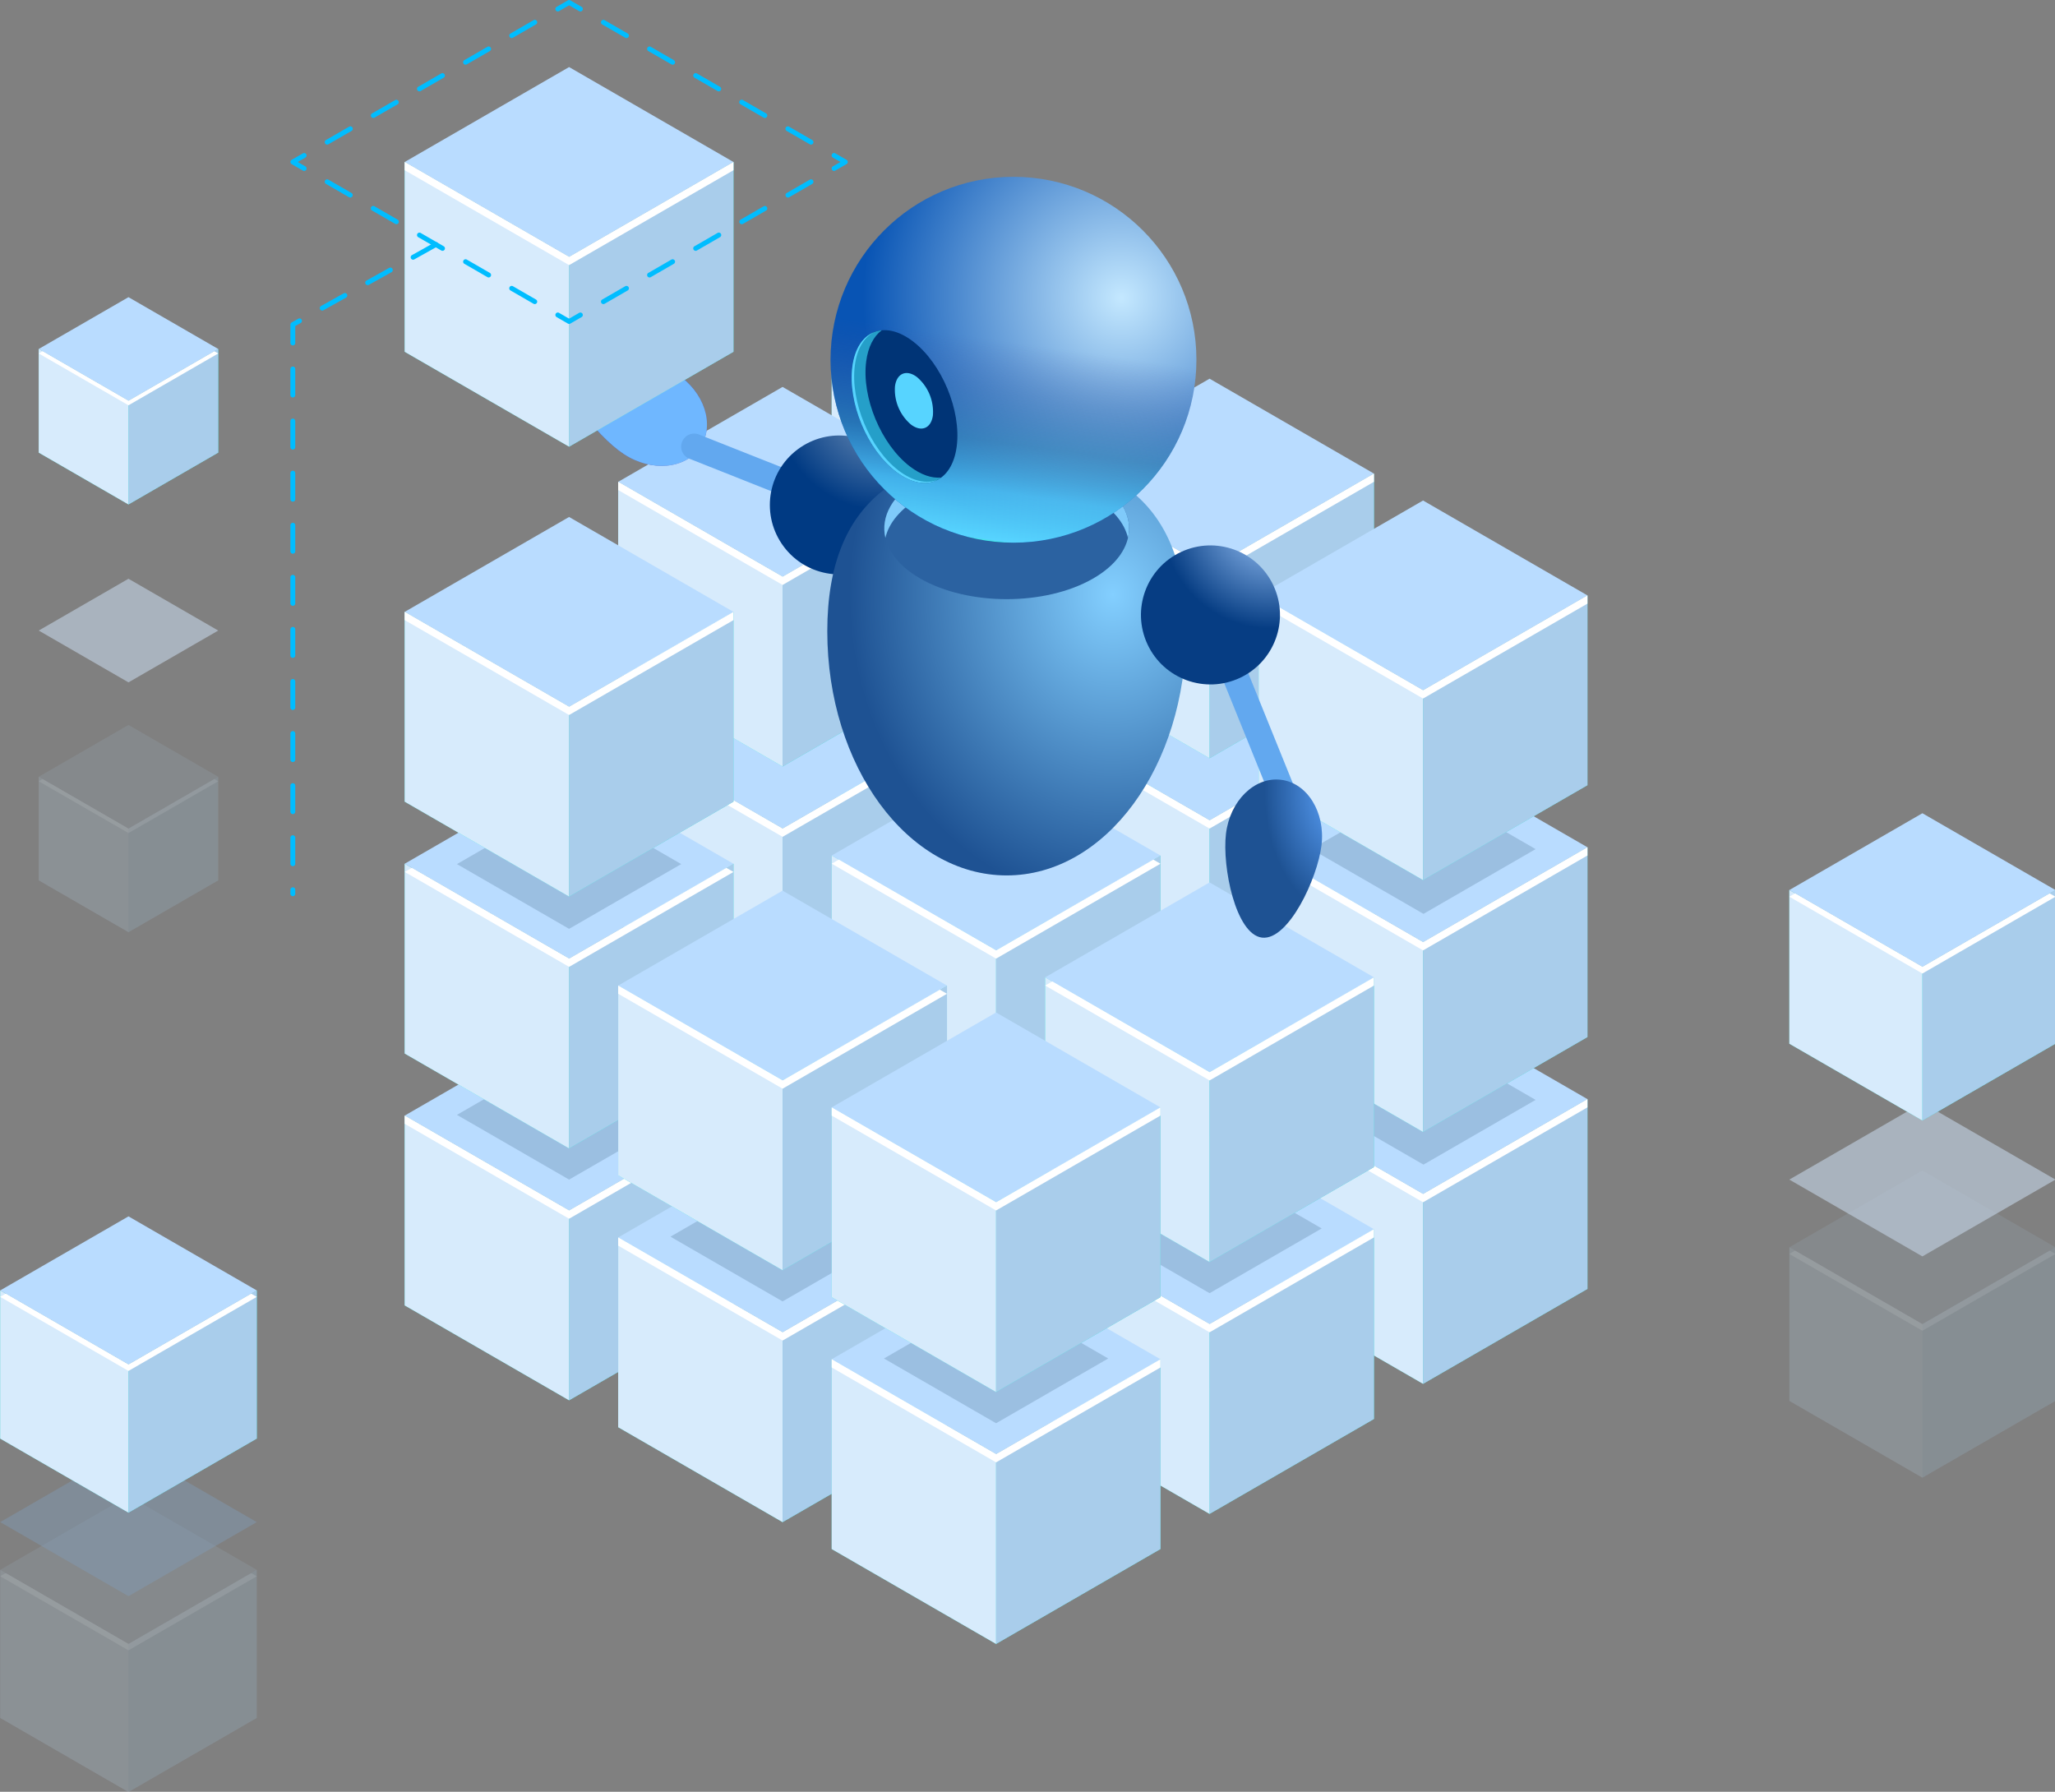 <svg height="400" viewBox="0 0 458.77 400" width="458.77" xmlns="http://www.w3.org/2000/svg" xmlns:xlink="http://www.w3.org/1999/xlink"><rect x="0" y="0" width="458.77" height="400" fill="#808080" stroke="none"/><radialGradient id="a" cx="343.317" cy="155.516" gradientTransform="scale(1.105 .905)" gradientUnits="userSpaceOnUse" r="34.037"><stop offset="0" stop-color="#c0bff6"/><stop offset="1" stop-color="#393091"/></radialGradient><radialGradient id="b" cx="41.021" cy="2.327" gradientUnits="userSpaceOnUse" r="27.058"><stop offset="0" stop-color="#7d9bbf"/><stop offset="1" stop-color="#003a83"/></radialGradient><radialGradient id="c" cx="484.441" cy="144.601" gradientTransform="scale(.925 1.081)" gradientUnits="userSpaceOnUse" r="71.272"><stop offset="0" stop-color="#83cfff"/><stop offset="1" stop-color="#1e5293"/></radialGradient><radialGradient id="d" cx="72.712" cy="30.274" gradientUnits="userSpaceOnUse" r="64.664"><stop offset="0" stop-color="#c4e8ff"/><stop offset="1" stop-color="#0854b4"/></radialGradient><linearGradient id="e" gradientUnits="userSpaceOnUse" x1="39.329" x2="52.133" y1="91.005" y2=".457"><stop offset="0" stop-color="#42e8e0"/><stop offset=".005" stop-color="#57d4ff"/><stop offset=".136" stop-color="#57d4ff" stop-opacity=".725"/><stop offset=".271" stop-color="#3d8cb8" stop-opacity=".565"/><stop offset=".407" stop-color="#3b6baa" stop-opacity=".314"/><stop offset=".547" stop-color="#3a519f" stop-opacity="0"/><stop offset=".689" stop-color="#393e97" stop-opacity="0"/><stop offset=".837" stop-color="#393392" stop-opacity="0"/><stop offset="1" stop-color="#393091" stop-opacity="0"/></linearGradient><radialGradient id="f" cx="41.021" cy="2.327" gradientUnits="userSpaceOnUse" r="27.058"><stop offset="0" stop-color="#a3ccff"/><stop offset="1" stop-color="#063d83"/></radialGradient><radialGradient id="g" cx="596.516" cy="136.057" gradientTransform="scale(.782 1.279)" gradientUnits="userSpaceOnUse" r="24.096"><stop offset="0" stop-color="#5fa6ff"/><stop offset="1" stop-color="#1e5293"/></radialGradient><path d="m418.495 206.752-41.095-23.725v47.448l41.095 23.725 41.093-23.725v-47.448z" fill="#42e8e0" transform="matrix(.893 0 0 .893 -151.345 27.538)"/><path d="m418.5 254.2-41.1-23.724v-47.449l41.1 23.725z" fill="#42e8e0" transform="matrix(.893 0 0 .893 -151.345 27.538)"/><path d="m443.746 230.476-41.092 23.724v-47.448l41.093-23.725z" fill="#2fd3c7" transform="matrix(.893 0 0 .893 -137.202 27.538)"/><path d="m418.5 215.9-41.1-23.727 41.091-23.724 41.093 23.725z" fill="#42e8e0" transform="matrix(.893 0 0 .893 -151.345 19.372)"/><path d="m418.495 206.356-39.31-22.7-1.782 1.029 41.092 23.725 41.091-23.724-1.786-1.026z" fill="#fff" transform="matrix(.893 0 0 .893 -151.345 27.892)"/><path d="m451.295 225.467-41.095-23.725v47.448l41.093 23.725 41.093-23.725v-47.448z" fill="#42e8e0" transform="matrix(.893 0 0 .893 -132.973 38.021)"/><path d="m451.295 272.915-41.095-23.725v-47.448l41.093 23.725z" fill="#42e8e0" transform="matrix(.893 0 0 .893 -132.973 38.021)"/><path d="m476.546 249.19-41.093 23.725v-47.448l41.093-23.725z" fill="#2fd3c7" transform="matrix(.893 0 0 .893 -118.829 38.021)"/><path d="m451.295 234.613-41.095-23.725 41.092-23.724 41.093 23.725z" fill="#42e8e0" transform="matrix(.893 0 0 .893 -132.973 29.855)"/><path d="m451.295 225.07-39.311-22.7-1.784 1.03 41.093 23.725 41.093-23.725-1.782-1.029z" fill="#fff" transform="matrix(.893 0 0 .893 -132.973 38.375)"/><path d="m484.094 244.182-41.094-23.725v47.443l41.093 23.725 41.094-23.725v-47.443z" fill="#42e8e0" transform="matrix(.893 0 0 .893 -114.601 48.503)"/><path d="m484.094 291.63-41.094-23.73v-47.443l41.093 23.725z" fill="#d7ebfc" transform="matrix(.893 0 0 .893 -114.601 48.503)"/><path d="m509.345 267.9-41.093 23.73v-47.448l41.093-23.725z" fill="#a9cdeb" transform="matrix(.893 0 0 .893 -100.457 48.503)"/><path d="m484.094 253.327-41.094-23.727 41.091-23.724 41.094 23.724z" fill="#b9dcff" transform="matrix(.893 0 0 .893 -114.601 40.338)"/><path d="m484.094 244.182-39.31-22.7-1.784 1.032 41.093 23.725 41.092-23.724v-2.059z" fill="#fff" transform="matrix(.893 0 0 .893 -114.601 48.503)"/><path d="m385.7 226.732-41.1-23.725v47.448l41.1 23.725 41.093-23.725v-47.448z" fill="#42e8e0" transform="matrix(.893 0 0 .893 -169.717 38.729)"/><path d="m385.7 274.18-41.1-23.725v-47.448l41.1 23.725z" fill="#42e8e0" transform="matrix(.893 0 0 .893 -169.717 38.729)"/><path d="m410.946 250.455-41.092 23.725v-47.448l41.092-23.725z" fill="#2fd3c7" transform="matrix(.893 0 0 .893 -155.573 38.729)"/><path d="m385.7 235.877-41.1-23.724 41.091-23.724 41.093 23.725z" fill="#42e8e0" transform="matrix(.893 0 0 .893 -169.717 30.564)"/><path d="m385.7 226.335-39.31-22.7-1.782 1.029 41.092 23.729 41.092-23.724-1.792-1.029z" fill="#fff" transform="matrix(.893 0 0 .893 -169.717 39.083)"/><path d="m418.5 245.446-41.1-23.725v47.449l41.1 23.724 41.092-23.725v-47.448z" fill="#42e8e0" transform="matrix(.893 0 0 .893 -151.345 49.211)"/><path d="m418.5 292.894-41.1-23.724v-47.449l41.1 23.725z" fill="#42e8e0" transform="matrix(.893 0 0 .893 -151.345 49.211)"/><path d="m443.746 269.17-41.093 23.725v-47.449l41.093-23.725z" fill="#2fd3c7" transform="matrix(.893 0 0 .893 -137.202 49.211)"/><path d="m418.5 254.592-41.1-23.725 41.091-23.724 41.093 23.725z" fill="#42e8e0" transform="matrix(.893 0 0 .893 -151.345 41.046)"/><path d="m418.5 245.05-39.311-22.7-1.782 1.029 41.093 23.729 41.091-23.724-1.782-1.029z" fill="#fff" transform="matrix(.893 0 0 .893 -151.345 49.565)"/><path d="m451.295 264.161-41.095-23.725v47.448l41.093 23.725 41.093-23.725v-47.448z" fill="#42e8e0" transform="matrix(.893 0 0 .893 -132.973 59.694)"/><path d="m451.295 311.609-41.095-23.725v-47.448l41.093 23.725z" fill="#d7ebfc" transform="matrix(.893 0 0 .893 -132.973 59.694)"/><path d="m476.546 287.884-41.093 23.725v-47.448l41.093-23.725z" fill="#a9cdeb" transform="matrix(.893 0 0 .893 -118.829 59.694)"/><path d="m451.295 273.306-41.095-23.724 41.092-23.724 41.093 23.725z" fill="#b9dcff" transform="matrix(.893 0 0 .893 -132.973 51.529)"/><path d="m451.295 264.161-39.311-22.7-1.782 1.029 41.093 23.725 41.091-23.724v-2.059z" fill="#fff" transform="matrix(.893 0 0 .893 -132.973 59.694)"/><path d="m352.9 246.711-41.1-23.725v47.448l41.1 23.725 41.093-23.725v-47.448z" fill="#42e8e0" transform="matrix(.893 0 0 .893 -188.089 49.92)"/><path d="m352.9 294.159-41.1-23.725v-47.448l41.1 23.725z" fill="#d7ebfc" transform="matrix(.893 0 0 .893 -188.089 49.92)"/><path d="m378.147 270.434-41.093 23.725v-47.448l41.093-23.725z" fill="#a9cdeb" transform="matrix(.893 0 0 .893 -173.945 49.92)"/><path d="m352.9 255.857-41.1-23.725 41.092-23.724 41.093 23.725z" fill="#b9dcff" transform="matrix(.893 0 0 .893 -188.089 41.754)"/><path d="m352.9 246.711-41.1-23.725v2.058l41.1 23.725 41.091-23.724-1.782-1.029z" fill="#fff" transform="matrix(.893 0 0 .893 -188.089 49.92)"/><path d="m385.7 265.426-41.1-23.726v47.448l41.1 23.726 41.093-23.725v-47.449z" fill="#42e8e0" transform="matrix(.893 0 0 .893 -169.717 60.403)"/><path d="m385.7 312.874-41.1-23.725v-47.449l41.1 23.726z" fill="#d7ebfc" transform="matrix(.893 0 0 .893 -169.717 60.403)"/><path d="m410.947 289.149-41.093 23.725v-47.448l41.093-23.726z" fill="#a9cdeb" transform="matrix(.893 0 0 .893 -155.573 60.403)"/><path d="m385.7 274.571-41.1-23.724 41.091-23.724 41.093 23.725z" fill="#b9dcff" transform="matrix(.893 0 0 .893 -169.717 52.237)"/><path d="m385.7 265.426-41.1-23.726v2.058l41.1 23.726 41.092-23.724-1.792-1.03z" fill="#fff" transform="matrix(.893 0 0 .893 -169.717 60.402)"/><path d="m418.5 284.14-41.1-23.725v47.448l41.1 23.725 41.092-23.725v-47.448z" fill="#42e8e0" transform="matrix(.893 0 0 .893 -151.345 70.885)"/><path d="m418.5 331.588-41.1-23.724v-47.449l41.1 23.725z" fill="#d7ebfc" transform="matrix(.893 0 0 .893 -151.345 70.885)"/><path d="m443.746 307.864-41.093 23.725v-47.449l41.093-23.725z" fill="#a9cdeb" transform="matrix(.893 0 0 .893 -137.202 70.885)"/><path d="m418.5 293.286-41.1-23.725 41.092-23.724 41.093 23.725z" fill="#b9dcff" transform="matrix(.893 0 0 .893 -151.345 62.719)"/><path d="m418.5 284.14-41.1-23.725v2.058l41.1 23.727 41.091-23.724v-2.059z" fill="#fff" transform="matrix(.893 0 0 .893 -151.345 70.885)"/><path d="m418.495 168.059-41.095-23.726v47.448l41.092 23.725 41.093-23.725v-47.448z" fill="#42e8e0" transform="matrix(.893 0 0 .893 -151.345 5.865)"/><path d="m418.5 215.507-41.1-23.725v-47.448l41.1 23.724z" fill="#42e8e0" transform="matrix(.893 0 0 .893 -151.345 5.865)"/><path d="m443.746 191.782-41.093 23.725v-47.449l41.093-23.725z" fill="#2fd3c7" transform="matrix(.893 0 0 .893 -137.202 5.865)"/><path d="m418.5 177.2-41.1-23.72 41.091-23.724 41.093 23.725z" fill="#42e8e0" transform="matrix(.893 0 0 .893 -151.345 -2.3)"/><path d="m418.495 167.662-39.31-22.7-1.782 1.029 41.092 23.725 41.091-23.716-1.782-1.029z" fill="#fff" transform="matrix(.893 0 0 .893 -151.345 6.219)"/><path d="m413.46 282.724-28.032-16.184 28.031-16.184 28.032 16.184z" fill="#8fb2d5" opacity=".7" transform="matrix(.893 0 0 .893 -146.849 65.251)"/><path d="m380.661 264.009-28.032-16.184 28.031-16.184 28.032 16.184z" fill="#8fb2d5" opacity=".7" transform="matrix(.893 0 0 .893 -165.221 54.768)"/><path d="m446.259 262.744-28.031-16.184 28.031-16.184 28.031 16.184z" fill="#8fb2d5" opacity=".7" transform="matrix(.893 0 0 .893 -128.477 54.06)"/><path d="m479.122 242.994-28.032-16.184 28.031-16.184 28.032 16.184z" fill="#8fb2d5" opacity=".7" transform="matrix(.893 0 0 .893 -110.071 42.997)"/><path d="m347.861 245.294-28.032-16.184 28.031-16.184 28.032 16.184z" fill="#8fb2d5" opacity=".7" transform="matrix(.893 0 0 .893 -183.593 44.286)"/><path d="m451.295 186.773-41.095-23.725v47.452l41.093 23.725 41.094-23.725v-47.452z" fill="#42e8e0" transform="matrix(.893 0 0 .893 -132.973 16.347)"/><path d="m451.295 234.222-41.095-23.722v-47.452l41.093 23.725z" fill="#d7ebfc" transform="matrix(.893 0 0 .893 -132.973 16.347)"/><path d="m476.546 210.5-41.093 23.725v-47.452l41.093-23.725z" fill="#a9cdeb" transform="matrix(.893 0 0 .893 -118.829 16.347)"/><path d="m451.295 195.919-41.095-23.725 41.092-23.724 41.093 23.725z" fill="#b9dcff" transform="matrix(.893 0 0 .893 -132.973 8.181)"/><path d="m451.295 186.377-39.311-22.7-1.782 1.029 41.093 23.725 41.091-23.724-1.782-1.029z" fill="#fff" transform="matrix(.893 0 0 .893 -132.973 16.702)"/><path d="m484.094 205.488-41.094-23.725v47.448l41.093 23.725 41.093-23.725v-47.448z" fill="#42e8e0" transform="matrix(.893 0 0 .893 -114.601 26.829)"/><path d="m484.094 252.936-41.094-23.725v-47.448l41.093 23.725z" fill="#d7ebfc" transform="matrix(.893 0 0 .893 -114.601 26.829)"/><path d="m509.345 229.211-41.093 23.725v-47.448l41.093-23.725z" fill="#a9cdeb" transform="matrix(.893 0 0 .893 -100.457 26.829)"/><path d="m484.094 214.633-41.094-23.724 41.091-23.724 41.093 23.725z" fill="#b9dcff" transform="matrix(.893 0 0 .893 -114.601 18.664)"/><path d="m484.094 205.488-39.31-22.7-1.784 1.032 41.093 23.725 41.092-23.724v-2.058z" fill="#fff" transform="matrix(.893 0 0 .893 -114.601 26.829)"/><path d="m385.7 188.038-41.1-23.725v47.448l41.1 23.725 41.093-23.725v-47.448z" fill="#42e8e0" transform="matrix(.893 0 0 .893 -169.717 17.055)"/><path d="m385.7 235.486-41.1-23.725v-47.448l41.1 23.725z" fill="#d7ebfc" transform="matrix(.893 0 0 .893 -169.717 17.055)"/><path d="m410.946 211.761-41.092 23.725v-47.448l41.092-23.725z" fill="#a9cdeb" transform="matrix(.893 0 0 .893 -155.573 17.055)"/><path d="m385.7 197.184-41.1-23.725 41.091-23.724 41.093 23.725z" fill="#b9dcff" transform="matrix(.893 0 0 .893 -169.717 8.889)"/><path d="m385.7 187.641-39.31-22.7-1.782 1.029 41.092 23.73 41.092-23.724-1.792-1.03z" fill="#fff" transform="matrix(.893 0 0 .893 -169.717 17.41)"/><path d="m418.5 206.752-41.1-23.725v47.448l41.1 23.725 41.092-23.725v-47.448z" fill="#42e8e0" transform="matrix(.893 0 0 .893 -151.345 27.539)"/><path d="m418.5 254.2-41.1-23.724v-47.449l41.1 23.725z" fill="#d7ebfc" transform="matrix(.893 0 0 .893 -151.345 27.539)"/><path d="m443.746 230.476-41.092 23.724v-47.448l41.093-23.725z" fill="#a9cdeb" transform="matrix(.893 0 0 .893 -137.202 27.539)"/><path d="m418.5 215.9-41.1-23.727 41.091-23.724 41.093 23.725z" fill="#b9dcff" transform="matrix(.893 0 0 .893 -151.345 19.373)"/><path d="m418.5 206.356-39.311-22.7-1.782 1.029 41.093 23.729 41.091-23.724-1.791-1.03z" fill="#fff" transform="matrix(.893 0 0 .893 -151.345 27.892)"/><path d="m451.295 225.467-41.095-23.725v47.448l41.093 23.725 41.093-23.725v-47.448z" fill="#42e8e0" transform="matrix(.893 0 0 .893 -132.973 38.021)"/><path d="m451.295 272.915-41.095-23.725v-47.448l41.093 23.725z" fill="#d7ebfc" transform="matrix(.893 0 0 .893 -132.973 38.021)"/><path d="m476.546 249.19-41.093 23.725v-47.448l41.093-23.725z" fill="#a9cdeb" transform="matrix(.893 0 0 .893 -118.829 38.021)"/><path d="m451.295 234.613-41.095-23.725 41.092-23.724 41.093 23.725z" fill="#b9dcff" transform="matrix(.893 0 0 .893 -132.973 29.855)"/><path d="m451.295 225.467-39.311-22.7-1.784 1.033 41.093 23.725 41.093-23.725v-2.058z" fill="#fff" transform="matrix(.893 0 0 .893 -132.973 38.021)"/><path d="m352.9 208.018-41.1-23.726v47.448l41.1 23.725 41.093-23.725v-47.448z" fill="#42e8e0" transform="matrix(.893 0 0 .893 -188.089 28.247)"/><path d="m352.9 255.466-41.1-23.725v-47.449l41.1 23.725z" fill="#d7ebfc" transform="matrix(.893 0 0 .893 -188.089 28.247)"/><path d="m378.147 231.741-41.093 23.725v-47.449l41.093-23.725z" fill="#a9cdeb" transform="matrix(.893 0 0 .893 -173.945 28.247)"/><path d="m352.9 217.163-41.1-23.725 41.092-23.724 41.093 23.725z" fill="#b9dcff" transform="matrix(.893 0 0 .893 -188.089 20.081)"/><path d="m352.9 207.621-39.311-22.7-1.782 1.029 41.093 23.728 41.091-23.724-1.782-1.029z" fill="#fff" transform="matrix(.893 0 0 .893 -188.089 28.6)"/><path d="m385.7 226.732-41.1-23.725v47.448l41.1 23.725 41.093-23.725v-47.448z" fill="#42e8e0" transform="matrix(.893 0 0 .893 -169.717 38.729)"/><path d="m385.7 274.18-41.1-23.725v-47.448l41.1 23.725z" fill="#d7ebfc" transform="matrix(.893 0 0 .893 -169.717 38.729)"/><path d="m410.947 250.455-41.093 23.725v-47.448l41.093-23.725z" fill="#a9cdeb" transform="matrix(.893 0 0 .893 -155.573 38.729)"/><path d="m385.7 235.878-41.1-23.725 41.091-23.724 41.093 23.725z" fill="#b9dcff" transform="matrix(.893 0 0 .893 -169.717 30.563)"/><path d="m385.7 226.732-41.1-23.725v2.058l41.1 23.725 41.092-23.724-1.792-1.029z" fill="#fff" transform="matrix(.893 0 0 .893 -169.717 38.729)"/><path d="m418.5 245.447-41.1-23.726v47.449l41.1 23.724 41.092-23.725v-47.448z" fill="#42e8e0" transform="matrix(.893 0 0 .893 -151.345 49.212)"/><path d="m418.5 292.895-41.1-23.725v-47.448l41.1 23.725z" fill="#d7ebfc" transform="matrix(.893 0 0 .893 -151.345 49.211)"/><path d="m443.746 269.17-41.093 23.725v-47.448l41.093-23.725z" fill="#a9cdeb" transform="matrix(.893 0 0 .893 -137.202 49.211)"/><path d="m418.5 254.592-41.1-23.725 41.092-23.724 41.093 23.725z" fill="#b9dcff" transform="matrix(.893 0 0 .893 -151.345 41.046)"/><path d="m418.5 245.447-41.1-23.726v2.058l41.1 23.721 41.091-23.724v-2.059z" fill="#fff" transform="matrix(.893 0 0 .893 -151.345 49.212)"/><path d="m479.122 204.471-28.032-16.184 28.031-16.187 28.032 16.184z" fill="#8fb2d5" opacity=".7" transform="matrix(.893 0 0 .893 -110.071 21.419)"/><path d="m347.861 206.772-28.032-16.184 28.031-16.188 28.032 16.184z" fill="#8fb2d5" opacity=".7" transform="matrix(.893 0 0 .893 -183.593 22.708)"/><path d="m418.495 129.365-41.095-23.725v47.448l41.092 23.725 41.093-23.725v-47.448z" fill="#42e8e0" transform="matrix(.893 0 0 .893 -151.345 -15.809)"/><path d="m418.5 176.813-41.1-23.725v-47.448l41.1 23.725z" fill="#d7ebfc" transform="matrix(.893 0 0 .893 -151.345 -15.809)"/><path d="m443.746 153.088-41.093 23.725v-47.448l41.093-23.725z" fill="#2fd3c7" transform="matrix(.893 0 0 .893 -137.202 -15.809)"/><path d="m418.5 138.511-41.1-23.725 41.091-23.724 41.093 23.725z" fill="#42e8e0" transform="matrix(.893 0 0 .893 -151.345 -23.975)"/><path d="m418.495 129.365-41.095-23.725v2.06l41.092 23.725 41.094-23.725v-2.06z" fill="#fff" transform="matrix(.893 0 0 .893 -151.345 -15.809)"/><path d="m451.295 148.079-41.095-23.725v47.446l41.093 23.725 41.094-23.725v-47.446z" fill="#42e8e0" transform="matrix(.893 0 0 .893 -132.973 -5.326)"/><path d="m451.295 195.528-41.095-23.728v-47.446l41.093 23.725z" fill="#d7ebfc" transform="matrix(.893 0 0 .893 -132.973 -5.326)"/><path d="m476.546 171.8-41.093 23.725v-47.446l41.093-23.725z" fill="#a9cdeb" transform="matrix(.893 0 0 .893 -118.829 -5.326)"/><path d="m451.295 157.225-41.095-23.725 41.092-23.724 41.094 23.724z" fill="#b9dcff" transform="matrix(.893 0 0 .893 -132.973 -13.492)"/><path d="m451.295 148.079-41.095-23.725v2.058l41.093 23.725 41.091-23.724v-2.059z" fill="#fff" transform="matrix(.893 0 0 .893 -132.973 -5.326)"/><path d="m484.094 166.794-41.094-23.725v47.448l41.093 23.725 41.093-23.725v-47.448z" fill="#42e8e0" transform="matrix(.893 0 0 .893 -114.601 5.157)"/><path d="m484.094 214.242-41.094-23.725v-47.448l41.093 23.725z" fill="#d7ebfc" transform="matrix(.893 0 0 .893 -114.601 5.157)"/><path d="m509.345 190.517-41.093 23.725v-47.448l41.093-23.725z" fill="#a9cdeb" transform="matrix(.893 0 0 .893 -100.457 5.157)"/><path d="m484.094 175.94-41.094-23.725 41.091-23.724 41.093 23.725z" fill="#b9dcff" transform="matrix(.893 0 0 .893 -114.601 -3.009)"/><path d="m484.094 166.794-41.094-23.725v2.058l41.093 23.725 41.092-23.724v-2.059z" fill="#fff" transform="matrix(.893 0 0 .893 -114.601 5.157)"/><path d="m385.7 149.344-41.1-23.725v47.448l41.1 23.725 41.093-23.725v-47.448z" fill="#42e8e0" transform="matrix(.893 0 0 .893 -169.717 -4.617)"/><path d="m385.7 196.792-41.1-23.725v-47.448l41.1 23.725z" fill="#d7ebfc" transform="matrix(.893 0 0 .893 -169.717 -4.617)"/><path d="m410.946 173.067-41.092 23.725v-47.448l41.092-23.725z" fill="#a9cdeb" transform="matrix(.893 0 0 .893 -155.573 -4.617)"/><path d="m385.7 158.49-41.1-23.725 41.091-23.724 41.093 23.725z" fill="#b9dcff" transform="matrix(.893 0 0 .893 -169.717 -12.783)"/><path d="m385.7 149.344-41.1-23.725v2.058l41.1 23.723 41.092-23.724v-2.059z" fill="#fff" transform="matrix(.893 0 0 .893 -169.717 -4.617)"/><path d="m352.9 169.324-41.1-23.724v47.448l41.1 23.724 41.093-23.725v-47.447z" fill="#42e8e0" transform="matrix(.893 0 0 .893 -188.089 6.573)"/><path d="m352.9 216.772-41.1-23.725v-47.447l41.1 23.723z" fill="#d7ebfc" transform="matrix(.893 0 0 .893 -188.089 6.573)"/><path d="m378.147 193.047-41.093 23.725v-47.449l41.093-23.723z" fill="#a9cdeb" transform="matrix(.893 0 0 .893 -173.945 6.573)"/><path d="m352.9 178.469-41.1-23.725 41.092-23.724 41.093 23.725z" fill="#b9dcff" transform="matrix(.893 0 0 .893 -188.089 -1.592)"/><path d="m352.9 169.324-41.1-23.724v2.058l41.1 23.724 41.091-23.724v-2.058z" fill="#fff" transform="matrix(.893 0 0 .893 -188.089 6.573)"/><path d="m557.788 262.419-33.264-19.205v38.409l33.264 19.2 33.264-19.2v-38.41z" fill="#a9cdeb" opacity=".1" transform="matrix(.893 0 0 .893 -68.938 61.249)"/><path d="m557.788 300.827-33.264-19.2v-38.414l33.264 19.2z" fill="#d7ebfc" opacity=".1" transform="matrix(.893 0 0 .893 -68.938 61.249)"/><path d="m578.229 281.622-33.264 19.2v-38.404l33.264-19.2z" fill="#a9cdeb" opacity=".1" transform="matrix(.893 0 0 .893 -57.489 61.249)"/><path d="m557.788 269.822-33.264-19.2 33.263-19.2 33.264 19.2z" fill="#b9dcff" opacity=".1" transform="matrix(.893 0 0 .893 -68.938 54.639)"/><path d="m557.788 262.1-31.821-18.372-1.443.833 33.264 19.205 33.263-19.2-1.443-.833z" fill="#fff" opacity=".1" transform="matrix(.893 0 0 .893 -68.938 61.536)"/><path d="m557.788 259.425-33.264-19.205 33.263-19.2 33.264 19.2z" fill="#bac8d6" opacity=".717" transform="matrix(.893 0 0 .893 -68.938 48.815)"/><path d="m557.788 207.54-33.264-19.205v38.409l33.264 19.2 33.264-19.2v-38.41z" fill="#42e8e0" transform="matrix(.893 0 0 .893 -68.938 30.51)"/><path d="m557.788 245.948-33.264-19.2v-38.413l33.264 19.205z" fill="#d7ebfc" transform="matrix(.893 0 0 .893 -68.938 30.51)"/><path d="m578.229 226.743-33.264 19.2v-38.403l33.264-19.205z" fill="#a9cdeb" transform="matrix(.893 0 0 .893 -57.489 30.51)"/><path d="m557.788 214.943-33.264-19.205 33.263-19.2 33.264 19.2z" fill="#b9dcff" transform="matrix(.893 0 0 .893 -68.938 23.9)"/><path d="m557.788 207.219-31.821-18.372-1.443.833 33.264 19.205 33.263-19.2-1.443-.833z" fill="#fff" transform="matrix(.893 0 0 .893 -68.938 30.797)"/><path d="m278.013 118.167-22.437-12.954v25.907l22.437 12.954 22.437-12.954v-25.908z" fill="#42e8e0" transform="matrix(.893 0 0 .893 -219.583 -16.048)"/><path d="m278.013 144.074-22.437-12.954v-25.908l22.437 12.954z" fill="#d7ebfc" transform="matrix(.893 0 0 .893 -219.583 -16.048)"/><path d="m291.8 131.12-22.437 12.954v-25.908l22.437-12.954z" fill="#a9cdeb" transform="matrix(.893 0 0 .893 -211.86 -16.048)"/><path d="m278.013 123.16-22.437-12.954 22.436-12.954 22.437 12.954z" fill="#b9dcff" transform="matrix(.893 0 0 .893 -219.583 -20.507)"/><path d="m278.013 166.417-22.437-12.954 22.436-12.953 22.437 12.954z" fill="#bac8d6" opacity=".717" transform="matrix(.893 0 0 .893 -219.583 3.723)"/><path d="m278.013 117.95-21.464-12.392-.973.562 22.437 12.954 22.437-12.954-.973-.562z" fill="#fff" transform="matrix(.893 0 0 .893 -219.583 -15.854)"/><path d="m278.013 183.886-22.437-12.954v25.907l22.437 12.954 22.437-12.954v-25.907z" fill="#a9cdeb" opacity=".1" transform="matrix(.893 0 0 .893 -219.583 20.763)"/><path d="m278.013 209.793-22.437-12.954v-25.907l22.437 12.954z" fill="#d7ebfc" opacity=".1" transform="matrix(.893 0 0 .893 -219.583 20.763)"/><path d="m291.8 196.839-22.437 12.954v-25.907l22.437-12.954z" fill="#a9cdeb" opacity=".1" transform="matrix(.893 0 0 .893 -211.86 20.763)"/><path d="m278.013 188.879-22.437-12.954 22.436-12.954 22.437 12.954z" fill="#b9dcff" opacity=".1" transform="matrix(.893 0 0 .893 -219.583 16.304)"/><path d="m278.013 183.669-21.464-12.392-.973.562 22.437 12.954 22.436-12.954-.973-.562z" fill="#fff" opacity=".1" transform="matrix(.893 0 0 .893 -219.583 20.956)"/><path d="m281.727 311.289-32.072-18.517v37.028l32.072 18.517 32.073-18.517v-37.028z" fill="#a9cdeb" opacity=".1" transform="matrix(.893 0 0 .893 -222.899 89.009)"/><path d="m281.727 348.321-32.072-18.521v-37.028l32.072 18.517z" fill="#d7ebfc" opacity=".1" transform="matrix(.893 0 0 .893 -222.899 89.009)"/><path d="m301.435 329.8-32.072 18.517v-37.028l32.072-18.517z" fill="#a9cdeb" opacity=".1" transform="matrix(.893 0 0 .893 -211.861 89.009)"/><path d="m281.727 318.427-32.072-18.517 32.071-18.516 32.074 18.517z" fill="#b9dcff" opacity=".1" transform="matrix(.893 0 0 .893 -222.899 82.636)"/><path d="m281.727 310.98-30.681-17.714-1.391.8 32.072 18.517 32.073-18.514-1.391-.8z" fill="#fff" opacity=".1" transform="matrix(.893 0 0 .893 -222.899 89.285)"/><path d="m281.727 311.091-32.072-18.517 32.071-18.516 32.074 18.516z" fill="#819ebc" opacity=".4" transform="matrix(.893 0 0 .893 -222.899 78.526)"/><path d="m281.727 268.364-32.072-18.517v37.032l32.072 18.521 32.073-18.521v-37.032z" fill="#42e8e0" transform="matrix(.893 0 0 .893 -222.899 64.965)"/><path d="m281.727 305.4-32.072-18.517v-37.036l32.072 18.517z" fill="#d7ebfc" transform="matrix(.893 0 0 .893 -222.899 64.965)"/><path d="m301.435 286.879-32.072 18.521v-37.036l32.072-18.517z" fill="#a9cdeb" transform="matrix(.893 0 0 .893 -211.861 64.965)"/><path d="m281.727 275.5-32.072-18.517 32.071-18.516 32.074 18.519z" fill="#b9dcff" transform="matrix(.893 0 0 .893 -222.899 58.592)"/><path d="m281.727 268.054-30.681-17.714-1.391.8 32.072 18.517 32.073-18.513-1.391-.8z" fill="#fff" transform="matrix(.893 0 0 .893 -222.899 65.242)"/><path d="m351.149 131.446c-6.947-4.561-17.686-18.056-14.041-23.608s20.3-1.063 27.244 3.5 9.624 12.76 5.977 18.313-12.229 6.355-19.18 1.795z" fill="url(#a)" transform="matrix(.893 0 0 .893 -174.326 -16.02)"/><path d="m351.149 131.446c-6.947-4.561-17.686-18.056-14.041-23.608s20.3-1.063 27.244 3.5 9.624 12.76 5.977 18.313-12.229 6.355-19.18 1.795z" fill="#6fb7ff" transform="matrix(.893 0 0 .893 -174.326 -16.02)"/><path d="m386.214 136.091a3.273 3.273 0 0 1 -1.2-.229l-28.662-11.362a3.255 3.255 0 1 1 2.4-6.051l28.663 11.361a3.255 3.255 0 0 1 -1.2 6.282z" fill="#62a8ef" transform="matrix(.893 0 0 .893 -164.287 -8.763)"/><path d="m454.787 194.831a3.258 3.258 0 0 1 -3.019-2.036l-17.9-44.227a3.254 3.254 0 1 1 6.033-2.441l17.9 44.227a3.26 3.26 0 0 1 -3.014 4.477z" fill="#62a8ef" transform="matrix(.893 0 0 .893 -119.85 5.729)"/><circle cx="17.367" cy="17.367" fill="url(#b)" r="17.367" transform="matrix(.739 -.501 .501 .739 165.839 108.591)"/><path d="m466.4 165.463c0 33.712-20.075 61.041-44.839 61.041s-44.839-27.328-44.839-61.041 20.075-43.812 44.839-43.812 44.839 10.101 44.839 43.812z" fill="url(#c)" transform="matrix(.893 0 0 .893 -151.723 -6.84)"/><path d="m437.717 152.092c-11.951 6.9-31.327 6.9-43.278 0s-11.951-18.087 0-24.987 31.327-6.9 43.276 0 11.951 18.087.002 24.987z" fill="#2b62a1" transform="matrix(.893 0 0 .893 -146.823 -6.683)"/><path d="m394.436 131.812c11.95-6.9 31.327-6.9 43.276 0 4.937 2.85 7.829 6.431 8.687 10.14 1.221-5.269-1.671-10.8-8.687-14.846-11.95-6.9-31.327-6.9-43.276 0-7.014 4.049-9.906 9.575-8.685 14.846.857-3.708 3.749-7.29 8.685-10.14z" fill="#7fcafa" transform="matrix(.893 0 0 .893 -146.82 -6.683)"/><path d="m406.027 96.227c0 8.231-5.779 18.239-12.907 22.355s-12.907.78-12.907-7.452 5.779-18.239 12.907-22.355 12.907-.775 12.907 7.452z" fill="#bcbeff" transform="matrix(.893 0 0 .893 -149.77 -26.242)"/><circle cx="45.731" cy="45.731" fill="url(#d)" r="45.731" transform="matrix(.893 0 0 .893 185.421 39.473)"/><circle cx="45.731" cy="45.731" fill="url(#e)" r="45.731" transform="matrix(.893 0 0 .893 185.421 39.473)"/><path d="m406.729 131.393c-1.167 8.993-7.954 11.818-15.159 6.309s-12.1-17.265-10.929-26.257 7.954-11.818 15.159-6.309 12.1 17.264 10.929 26.257z" fill="#003476" transform="matrix(.893 0 0 .893 -149.627 -17.669)"/><path d="m396.63 119.473c-.425 3.268-2.892 4.295-5.51 2.293a11.424 11.424 0 0 1 -3.972-9.543c.425-3.268 2.892-4.295 5.51-2.293a11.426 11.426 0 0 1 3.972 9.543z" fill="#57d4ff" transform="matrix(.893 0 0 .893 -145.921 -13.979)"/><path d="m395.028 136.376c-7.2-5.509-12.1-17.265-10.929-26.257.477-3.666 1.888-6.306 3.88-7.776-3.767.355-6.618 3.549-7.338 9.087-1.168 8.993 3.725 20.749 10.929 26.257 4.267 3.263 8.387 3.6 11.281 1.466-2.351.222-5.051-.66-7.823-2.777z" fill="#259fc9" transform="matrix(.893 0 0 .893 -149.627 -17.655)"/><path d="m392.19 137.206c-7.2-5.509-12.1-17.265-10.929-26.257.54-4.164 2.286-7 4.721-8.3-2.757 1.133-4.755 4.088-5.341 8.6-1.168 8.993 3.725 20.749 10.929 26.257 3.868 2.957 7.611 3.5 10.435 1.992-2.741 1.12-6.225.453-9.815-2.292z" fill="#57d4ff" transform="matrix(.893 0 0 .893 -149.627 -17.486)"/><circle cx="17.367" cy="17.367" fill="url(#f)" r="17.367" transform="matrix(.809 -.379 .379 .809 249.599 129.809)"/><path d="m461.923 187.787c-.985 8.251-8.272 23.882-14.869 23.094s-10-17.693-9.017-25.945 7.131-14.3 13.727-13.517 11.144 8.115 10.159 16.368z" fill="url(#g)" transform="matrix(.893 0 0 .893 -117.476 20.997)"/><path d="m352.9 100.208-41.1-23.725v47.448l41.1 23.725 41.093-23.725v-47.448z" fill="#42e8e0" transform="matrix(.893 0 0 .893 -188.089 -32.14)"/><path d="m352.9 147.656-41.1-23.725v-47.448l41.1 23.725z" fill="#d7ebfc" transform="matrix(.893 0 0 .893 -188.089 -32.14)"/><path d="m378.147 123.931-41.093 23.725v-47.448l41.093-23.725z" fill="#a9cdeb" transform="matrix(.893 0 0 .893 -173.944 -32.14)"/><path d="m352.9 109.354-41.1-23.725 41.095-23.729 41.092 23.73z" fill="#b9dcff" transform="matrix(.893 0 0 .893 -188.089 -40.306)"/><g fill="#00bdff"><path d="m338.375 102.459a.618.618 0 0 1 -.3-.081l-2.819-1.627a.611.611 0 0 1 .61-1.059l2.513 1.453 2.514-1.453a.62.62 0 0 1 .835.225.61.61 0 0 1 -.225.835l-2.819 1.627a.62.62 0 0 1 -.309.08z" transform="matrix(.893 0 0 .893 -175.125 -19.186)"/><path d="m352.021 110.337a.628.628 0 0 1 -.306-.081l-5.764-3.33a.611.611 0 0 1 -.225-.835.618.618 0 0 1 .835-.225l5.764 3.33a.611.611 0 0 1 -.3 1.141zm-11.533-6.659a.618.618 0 0 1 -.3-.081l-5.766-3.33a.61.61 0 0 1 -.225-.835.618.618 0 0 1 .835-.223l5.766 3.33a.611.611 0 0 1 -.306 1.139zm-11.532-6.658a.618.618 0 0 1 -.3-.081l-5.767-3.33a.609.609 0 0 1 -.225-.833.615.615 0 0 1 .835-.225l5.767 3.33a.611.611 0 0 1 -.306 1.139zm-11.533-6.659a.6.6 0 0 1 -.3-.081l-5.766-3.33a.611.611 0 1 1 .61-1.058l5.766 3.33a.61.61 0 0 1 -.306 1.139zm-11.531-6.661a.616.616 0 0 1 -.3-.08l-5.767-3.33a.611.611 0 1 1 .61-1.059l5.767 3.33a.61.61 0 0 1 -.306 1.139z" transform="matrix(.893 0 0 .893 -194.972 -30.645)"/><path d="m297.668 79.583a.623.623 0 0 1 -.3-.081l-2.819-1.627a.612.612 0 0 1 0-1.059l2.819-1.627a.62.62 0 0 1 .835.225.612.612 0 0 1 -.225.835l-1.9 1.1 1.9 1.1a.612.612 0 0 1 .225.835.618.618 0 0 1 -.535.299z" transform="matrix(.893 0 0 .893 -197.927 -32.91)"/><path d="m300.124 85.833a.611.611 0 0 1 -.3-1.141l5.766-3.328a.611.611 0 1 1 .61 1.058l-5.766 3.33a.624.624 0 0 1 -.31.081zm11.531-6.658a.61.61 0 0 1 -.3-1.139l5.767-3.33a.611.611 0 0 1 .61 1.058l-5.767 3.33a.624.624 0 0 1 -.309.081zm11.533-6.659a.61.61 0 0 1 -.3-1.139l5.766-3.33a.611.611 0 0 1 .61 1.058l-5.766 3.33a.624.624 0 0 1 -.309.081zm11.531-6.658a.61.61 0 0 1 -.3-1.139l5.767-3.33a.611.611 0 0 1 .61 1.059l-5.767 3.328a.607.607 0 0 1 -.309.083zm11.535-6.658a.611.611 0 0 1 -.3-1.141l5.766-3.33a.611.611 0 0 1 .61 1.059l-5.766 3.33a.624.624 0 0 1 -.31.082z" transform="matrix(.893 0 0 .893 -194.972 -44.37)"/><path d="m341.2 54.454a.624.624 0 0 1 -.306-.081l-2.514-1.453-2.514 1.453a.611.611 0 0 1 -.61-1.059l2.82-1.627a.618.618 0 0 1 .61 0l2.819 1.627a.611.611 0 0 1 -.3 1.141z" transform="matrix(.893 0 0 .893 -175.126 -46.076)"/><path d="m394.46 85.835a.623.623 0 0 1 -.3-.081l-5.767-3.33a.611.611 0 1 1 .61-1.058l5.767 3.328a.612.612 0 0 1 .225.835.618.618 0 0 1 -.535.306zm-11.532-6.659a.624.624 0 0 1 -.306-.081l-5.766-3.33a.611.611 0 1 1 .61-1.058l5.766 3.33a.61.61 0 0 1 .225.833.618.618 0 0 1 -.529.306zm-11.528-6.659a.624.624 0 0 1 -.306-.081l-5.767-3.33a.61.61 0 0 1 -.225-.833.617.617 0 0 1 .835-.225l5.767 3.33a.61.61 0 0 1 -.3 1.139zm-11.533-6.658a.607.607 0 0 1 -.306-.081l-5.766-3.328a.611.611 0 0 1 .61-1.059l5.766 3.33a.61.61 0 0 1 -.3 1.139zm-11.537-6.659a.622.622 0 0 1 -.306-.08l-5.766-3.33a.611.611 0 0 1 .61-1.059l5.766 3.33a.61.61 0 0 1 -.3 1.139z" transform="matrix(.893 0 0 .893 -171.201 -44.369)"/><path d="m378 79.584a.611.611 0 0 1 -.3-1.141l1.9-1.1-1.9-1.1a.611.611 0 0 1 .61-1.059l2.819 1.627a.612.612 0 0 1 0 1.059l-2.829 1.63a.629.629 0 0 1 -.3.084z" transform="matrix(.893 0 0 .893 -151.354 -32.91)"/><path d="m342.565 110.337a.612.612 0 0 1 -.306-1.141l5.766-3.33a.619.619 0 0 1 .835.225.612.612 0 0 1 -.225.835l-5.766 3.33a.618.618 0 0 1 -.304.081zm11.532-6.659a.611.611 0 0 1 -.306-1.139l5.767-3.33a.618.618 0 0 1 .835.223.612.612 0 0 1 -.225.835l-5.768 3.333a.623.623 0 0 1 -.3.078zm11.533-6.658a.61.61 0 0 1 -.306-1.139l5.766-3.33a.611.611 0 1 1 .61 1.058l-5.766 3.33a.618.618 0 0 1 -.304.081zm11.531-6.659a.61.61 0 0 1 -.306-1.139l5.767-3.33a.619.619 0 0 1 .835.225.61.61 0 0 1 -.225.833l-5.767 3.33a.605.605 0 0 1 -.303.081zm11.532-6.661a.61.61 0 0 1 -.3-1.139l5.766-3.33a.611.611 0 1 1 .61 1.059l-5.769 3.334a.622.622 0 0 1 -.307.076z" transform="matrix(.893 0 0 .893 -171.2 -30.644)"/></g><path d="m352.9 100.208-41.1-23.725v2.058l41.1 23.725 41.091-23.724v-2.059z" fill="#fff" transform="matrix(.893 0 0 .893 -188.089 -32.14)"/><path d="m294.85 252.309a.61.61 0 0 1 -.61-.61v-.999a.61.61 0 1 1 1.22 0v.994a.61.61 0 0 1 -.61.615zm0-7.5a.61.61 0 0 1 -.61-.61v-6.509a.61.61 0 1 1 1.22 0v6.51a.61.61 0 0 1 -.61.605zm0-13.019a.61.61 0 0 1 -.61-.61v-6.509a.61.61 0 1 1 1.22 0v6.509a.611.611 0 0 1 -.61.607zm0-13.019a.61.61 0 0 1 -.61-.61v-6.509a.61.61 0 1 1 1.22 0v6.509a.61.61 0 0 1 -.61.607zm0-13.019a.61.61 0 0 1 -.61-.61v-6.509a.61.61 0 1 1 1.22 0v6.509a.61.61 0 0 1 -.61.607zm0-13.019a.61.61 0 0 1 -.61-.61v-6.513a.61.61 0 1 1 1.22 0v6.509a.61.61 0 0 1 -.61.611zm0-13.019a.61.61 0 0 1 -.61-.61v-6.509a.61.61 0 1 1 1.22 0v6.505a.61.61 0 0 1 -.61.611zm0-13.019a.61.61 0 0 1 -.61-.61v-6.509a.61.61 0 1 1 1.22 0v6.509a.61.61 0 0 1 -.61.607zm0-13.019a.61.61 0 0 1 -.61-.61v-6.509a.61.61 0 1 1 1.22 0v6.509a.61.61 0 0 1 -.61.607zm0-13.019a.61.61 0 0 1 -.61-.61v-6.509a.61.61 0 1 1 1.22 0v6.509a.61.61 0 0 1 -.61.607zm0-13.019a.61.61 0 0 1 -.61-.61v-6.509a.61.61 0 1 1 1.22 0v6.509a.61.61 0 0 1 -.61.607zm0-13.019a.61.61 0 0 1 -.61-.61v-4.594a.607.607 0 0 1 .312-.532l1.671-.934a.609.609 0 1 1 .594 1.064l-1.357.76v4.236a.61.61 0 0 1 -.61.607zm7.352-8.708a.615.615 0 0 1 -.534-.312.609.609 0 0 1 .234-.83l5.68-3.18a.612.612 0 0 1 .6 1.066l-5.68 3.178a.617.617 0 0 1 -.302.075zm11.359-6.36a.61.61 0 0 1 -.3-1.142l5.681-3.178a.612.612 0 0 1 .6 1.066l-5.68 3.178a.621.621 0 0 1 -.301.074zm11.361-6.358a.61.61 0 0 1 -.3-1.142l5.68-3.178a.611.611 0 1 1 .6 1.064l-5.679 3.178a.605.605 0 0 1 -.302.076z" fill="#00bdff" transform="matrix(.893 0 0 .893 -197.927 -25.246)"/></svg>